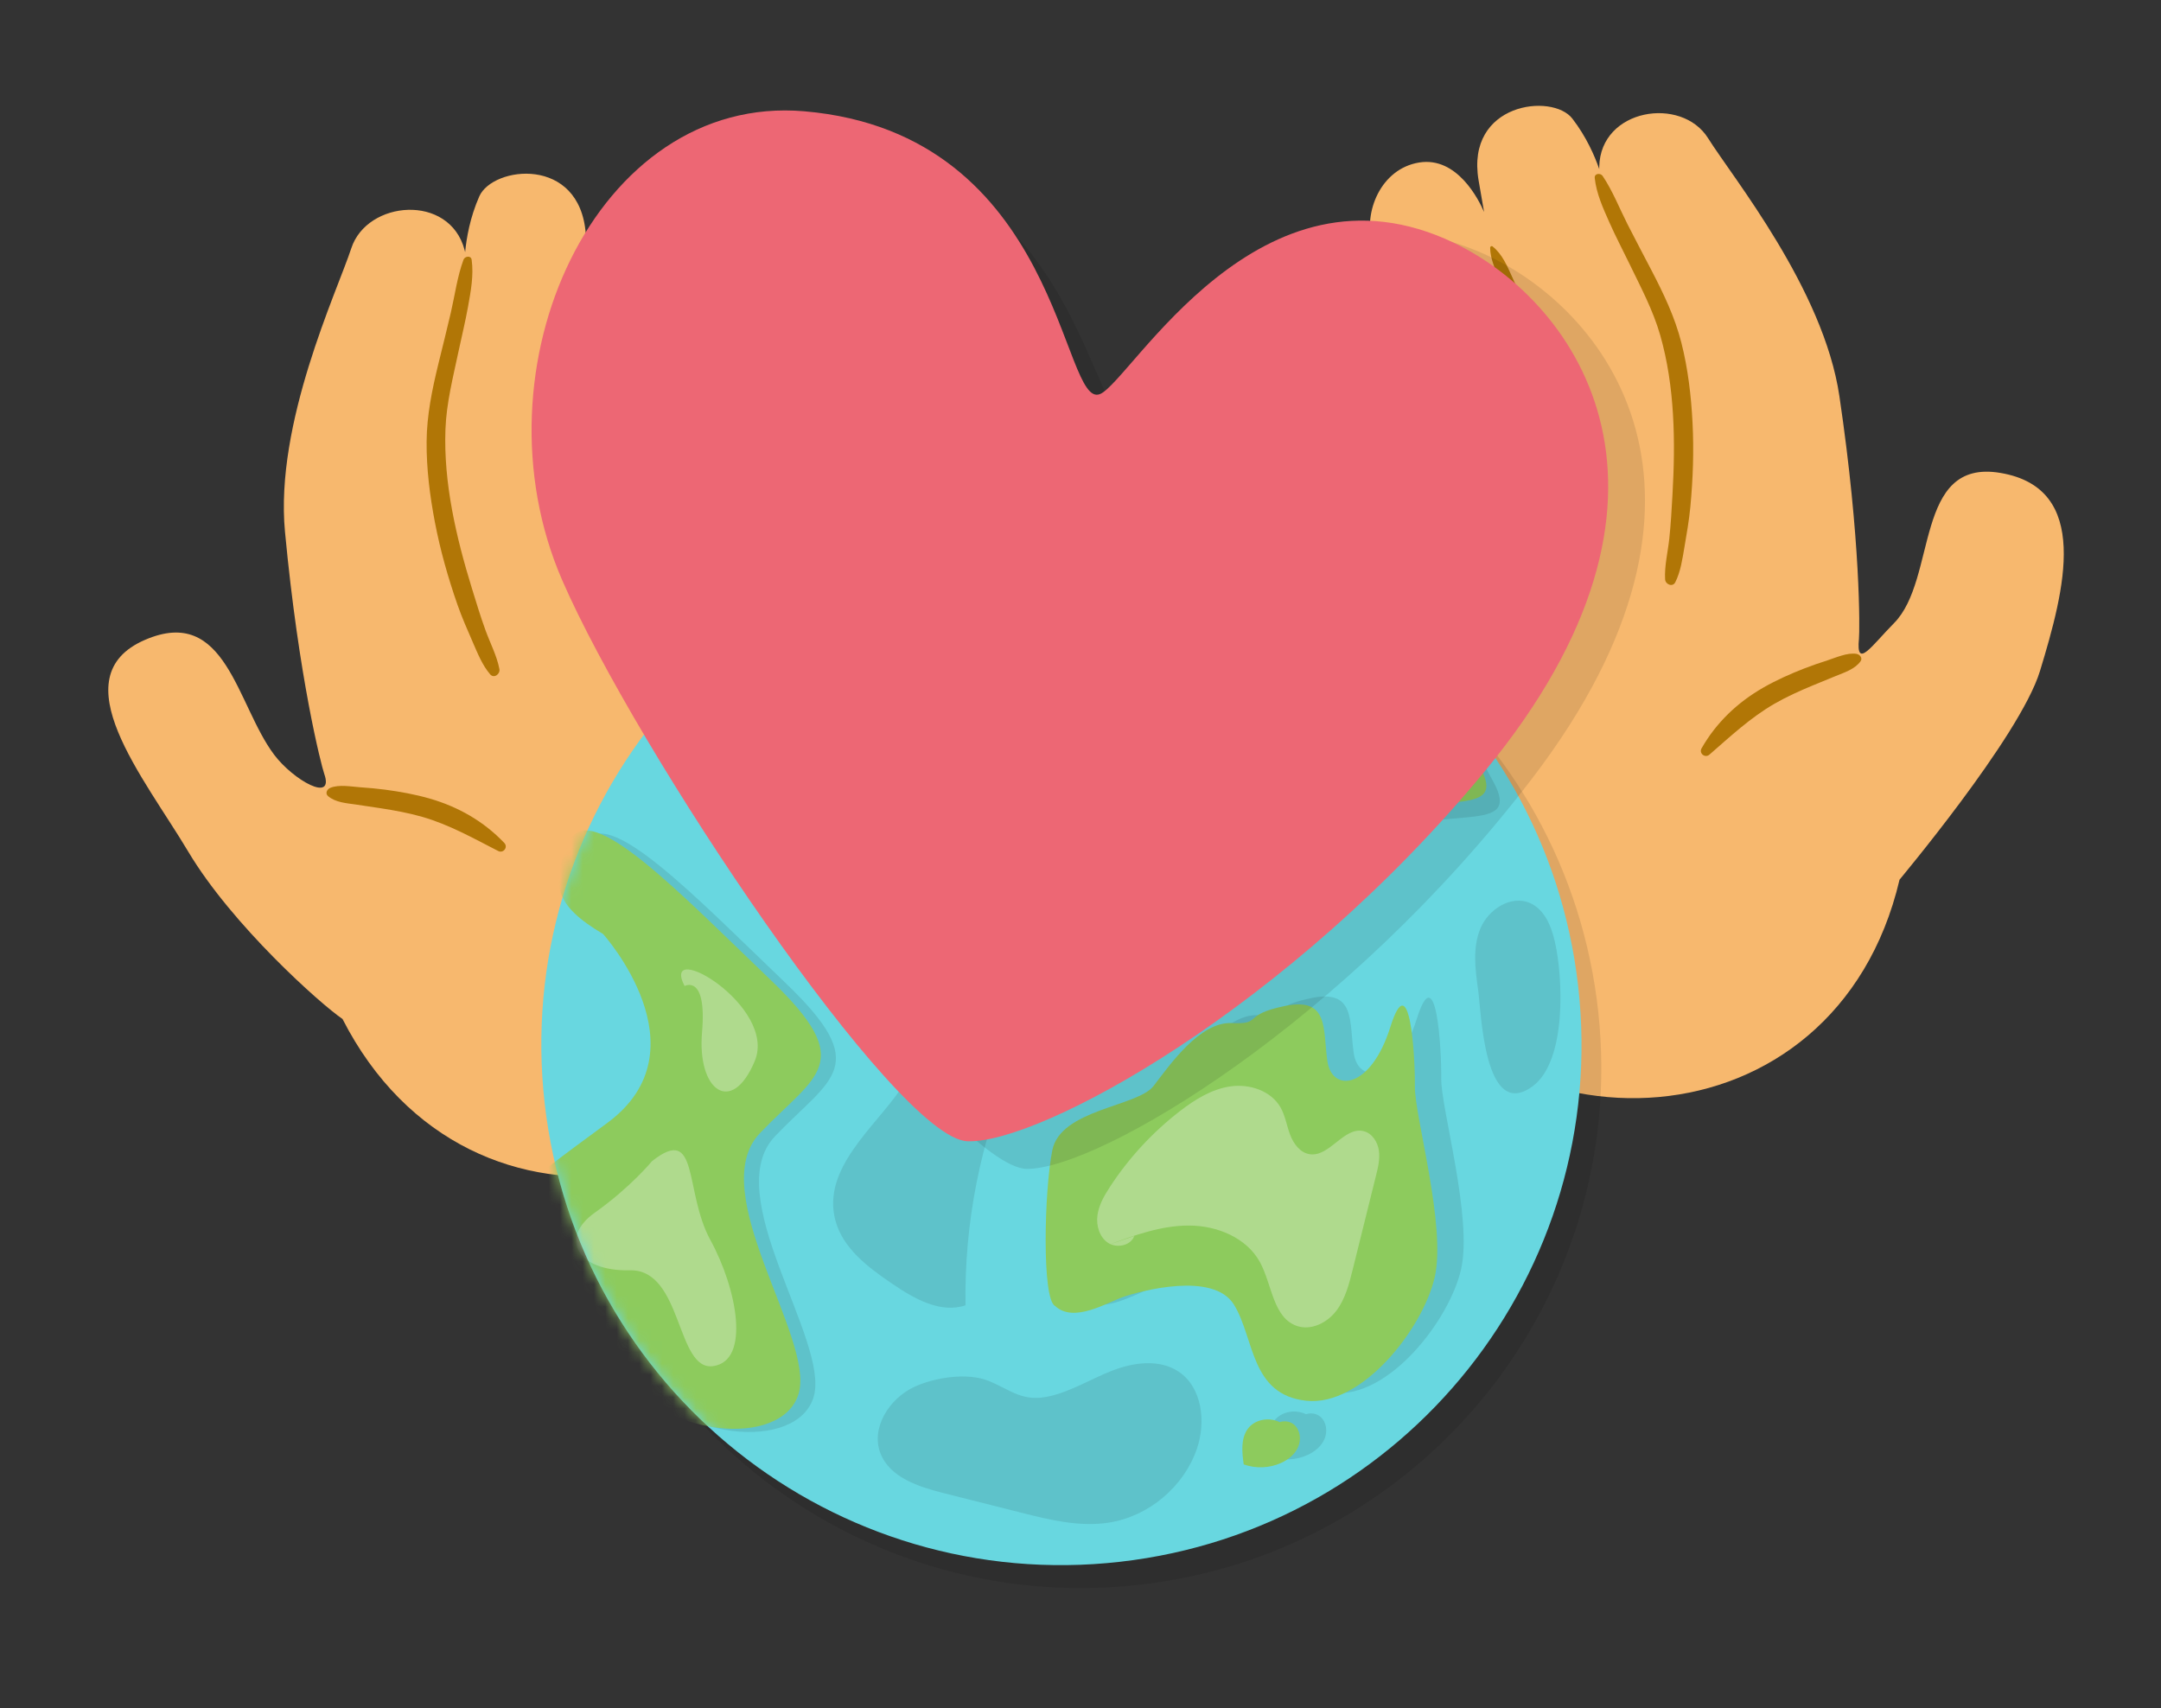 <svg width="191" height="151" viewBox="0 0 191 151" fill="none" xmlns="http://www.w3.org/2000/svg">
<rect x="0" y="0" width="191" height="151" fill="#333333" stroke="none"/>
<path d="M119.499 23.945C121.332 23.987 122.176 24.789 122.56 25.418C122.26 24.649 121.778 23.323 121.285 21.576C120.475 18.724 122.064 14.904 125.437 14.363C128.801 13.822 130.711 17.672 131.17 18.738C131.067 18.171 130.915 17.288 130.685 15.939C129.525 9.091 137.204 8.19 138.973 10.484C140.212 12.091 140.947 13.782 141.348 14.943C141.348 14.873 141.348 14.806 141.35 14.733C141.457 9.593 148.62 8.465 150.97 12.217C153.131 15.67 161.172 25.533 162.574 35.008C164.472 47.833 164.374 55.736 164.304 56.456C164.029 59.23 165.447 57.051 167.402 55.079C171.251 51.195 169.126 40.497 176.811 41.801C184.851 43.164 182.499 52.107 180.301 59.317C178.515 65.164 167.5 78.19 167.889 77.761C162.237 101.772 132.449 103.107 120.982 83.311C120.536 82.225 120.217 81.339 119.973 80.445C119.973 80.431 119.967 80.419 119.964 80.408C119.964 80.408 119.964 80.408 119.964 80.414C119.342 78.117 119.213 75.742 118.756 69.757C118.122 61.453 119.084 51.408 119.003 46.218C118.916 40.797 117.169 35.025 116.165 30.704C115.184 26.489 116.463 23.881 119.499 23.951V23.945Z" fill="#F7B86E"/>
<path d="M164.077 57.791C163.247 57.673 162.291 58.119 161.506 58.372C160.813 58.593 160.126 58.829 159.448 59.092C158.209 59.578 156.986 60.122 155.831 60.786C153.569 62.085 151.696 63.863 150.395 66.14C150.137 66.591 150.703 67.034 151.087 66.701C152.929 65.099 154.715 63.425 156.84 62.2C157.923 61.577 159.058 61.069 160.208 60.59C160.889 60.304 161.573 60.026 162.257 59.749C163.022 59.437 163.939 59.148 164.441 58.456C164.66 58.153 164.368 57.836 164.077 57.794V57.791Z" fill="#B17606"/>
<path d="M140.949 15.723C141.098 17.12 141.684 18.39 142.247 19.66C142.791 20.889 143.419 22.078 144.003 23.286C145.006 25.364 146.1 27.398 146.739 29.63C148.034 34.159 148.09 39.064 147.821 43.741C147.748 45.031 147.678 46.327 147.541 47.611C147.415 48.781 147.103 50.034 147.171 51.209C147.196 51.65 147.832 51.927 148.068 51.467C148.544 50.533 148.699 49.406 148.875 48.38C149.077 47.202 149.285 46.016 149.4 44.827C149.635 42.334 149.725 39.832 149.593 37.333C149.47 34.967 149.192 32.591 148.609 30.294C148.034 28.031 147.044 25.967 145.973 23.906C145.261 22.535 144.532 21.172 143.834 19.792C143.119 18.379 142.531 16.862 141.645 15.546C141.462 15.277 140.91 15.316 140.952 15.723H140.949Z" fill="#B17606"/>
<path d="M131.706 21.89C131.714 22.871 132.149 23.752 132.488 24.658C132.825 25.555 133.124 26.466 133.422 27.378C134.036 29.26 134.549 31.183 134.95 33.121C135.752 36.997 136.158 40.945 136.08 44.911C136.057 46.041 136.037 47.179 135.979 48.31C135.923 49.434 135.774 50.562 135.791 51.689C135.796 52.205 136.494 52.286 136.663 51.815C137.002 50.853 137.153 49.835 137.299 48.831C137.448 47.81 137.577 46.806 137.638 45.777C137.759 43.744 137.725 41.683 137.551 39.655C137.201 35.586 136.419 31.498 134.978 27.678C134.577 26.615 134.156 25.575 133.682 24.546C133.223 23.547 132.791 22.465 131.913 21.775C131.829 21.71 131.706 21.794 131.706 21.89Z" fill="#B17606"/>
<path d="M122.877 25.729C122.563 26.026 122.636 26.407 122.717 26.786C122.83 27.305 122.9 27.815 122.975 28.34C123.113 29.285 123.43 30.224 123.668 31.15C124.111 32.869 124.551 34.585 124.927 36.321C125.644 39.647 126.099 42.97 126.093 46.38C126.09 48.593 125.849 50.814 125.972 53.018C125.998 53.481 126.598 53.562 126.76 53.13C127.484 51.212 127.719 49.05 127.781 47.008C127.837 45.194 127.733 43.38 127.52 41.579C127.097 38.004 126.186 34.532 125.173 31.088C124.857 30.014 124.599 28.889 124.164 27.86C123.934 27.319 123.772 26.736 123.531 26.203C123.469 26.068 123.09 25.524 122.877 25.726V25.729Z" fill="#B17606"/>
<path d="M64.629 25.835C62.846 26.317 62.215 27.305 61.991 28.009C62.1 27.187 62.252 25.773 62.316 23.945C62.42 20.964 59.953 17.613 56.524 17.893C53.104 18.174 52.167 22.394 51.974 23.547C51.937 22.966 51.876 22.069 51.775 20.695C51.264 13.72 43.541 14.688 42.363 17.355C41.539 19.225 41.227 21.054 41.112 22.285C41.096 22.215 41.079 22.153 41.059 22.08C39.722 17.083 32.447 17.703 31.053 21.934C29.772 25.827 24.282 37.403 25.188 47C26.413 59.989 28.412 67.693 28.653 68.38C29.587 71.025 25.922 68.949 24.24 66.72C20.907 62.306 19.998 53.438 12.802 56.562C5.271 59.827 12.751 68.75 16.634 75.267C20.517 81.782 28.378 88.787 30.271 90.063C41.567 112.173 71.005 106.315 77.45 84.208C77.624 83.041 77.725 82.096 77.748 81.162C77.748 81.148 77.748 81.137 77.748 81.123C77.748 81.123 77.748 81.123 77.748 81.126C77.803 78.734 77.358 76.378 76.368 70.419C74.992 62.152 71.636 52.563 70.469 47.471C69.25 42.151 69.572 36.088 69.513 31.626C69.457 27.271 67.582 25.027 64.632 25.83L64.629 25.835Z" fill="#F7B86E"/>
<path d="M29.194 69.636C29.977 69.319 31.02 69.527 31.847 69.586C32.575 69.636 33.304 69.701 34.031 69.796C35.359 69.973 36.683 70.211 37.972 70.581C40.496 71.308 42.753 72.592 44.572 74.505C44.931 74.883 44.485 75.453 44.031 75.217C41.844 74.095 39.7 72.886 37.328 72.202C36.122 71.855 34.889 71.633 33.649 71.439C32.915 71.325 32.177 71.215 31.443 71.109C30.619 70.991 29.654 70.929 28.995 70.368C28.709 70.124 28.917 69.746 29.192 69.636H29.194Z" fill="#B17606"/>
<path d="M41.687 22.958C41.878 24.36 41.612 25.74 41.365 27.117C41.127 28.449 40.801 29.761 40.521 31.085C40.042 33.356 39.458 35.608 39.371 37.944C39.195 42.681 40.319 47.49 41.707 51.997C42.091 53.242 42.467 54.487 42.913 55.713C43.316 56.826 43.922 57.976 44.14 59.14C44.222 59.574 43.667 60.001 43.325 59.605C42.635 58.806 42.214 57.743 41.794 56.781C41.314 55.679 40.824 54.569 40.428 53.433C39.599 51.055 38.912 48.629 38.438 46.155C37.992 43.814 37.689 41.425 37.706 39.038C37.723 36.688 38.194 34.433 38.746 32.162C39.114 30.65 39.498 29.144 39.848 27.627C40.207 26.073 40.417 24.447 40.967 22.952C41.079 22.646 41.631 22.551 41.687 22.961V22.958Z" fill="#B17606"/>
<path d="M52.204 26.761C52.431 27.72 52.218 28.687 52.103 29.655C51.991 30.614 51.918 31.576 51.845 32.538C51.699 34.523 51.66 36.528 51.733 38.519C51.878 42.501 52.434 46.458 53.462 50.314C53.757 51.414 54.051 52.521 54.377 53.612C54.702 54.698 55.117 55.763 55.375 56.868C55.492 57.373 54.831 57.623 54.553 57.199C53.99 56.341 53.597 55.382 53.213 54.434C52.823 53.472 52.456 52.521 52.148 51.529C51.542 49.571 51.077 47.549 50.76 45.525C50.123 41.464 49.905 37.28 50.395 33.199C50.533 32.064 50.693 30.948 50.908 29.826C51.119 28.741 51.279 27.577 51.971 26.693C52.035 26.609 52.178 26.662 52.201 26.758L52.204 26.761Z" fill="#B17606"/>
<path d="M61.756 28.39C62.131 28.606 62.154 28.996 62.165 29.385C62.182 29.918 62.235 30.437 62.285 30.967C62.378 31.926 62.294 32.919 62.285 33.881C62.266 35.667 62.246 37.451 62.3 39.237C62.398 42.661 62.754 46.018 63.578 49.35C64.113 51.509 64.882 53.623 65.294 55.808C65.381 56.268 64.814 56.489 64.551 56.108C63.382 54.406 62.633 52.35 62.081 50.37C61.59 48.609 61.254 46.812 61.029 45C60.584 41.405 60.64 37.79 60.8 34.181C60.85 33.056 60.833 31.895 61.01 30.785C61.105 30.201 61.122 29.59 61.231 29.012C61.259 28.867 61.498 28.241 61.756 28.39Z" fill="#B17606"/>
<g opacity="0.1">
<path d="M100.471 140.1C125.712 137.388 143.976 114.719 141.265 89.467C138.553 64.215 115.893 45.943 90.653 48.654C65.412 51.366 47.148 74.034 49.859 99.287C52.571 124.539 75.23 142.811 100.471 140.1Z" fill="black"/>
</g>
<path d="M98.995 138.043C124.219 135.182 142.348 112.405 139.487 87.169C136.626 61.934 113.858 43.796 88.634 46.657C63.409 49.519 45.28 72.296 48.142 97.531C51.003 122.767 73.77 140.905 98.995 138.043Z" fill="#68D7E0"/>
<g opacity="0.1">
<path d="M101.651 113.92C100.19 114.419 97.238 116.29 95.581 114.728C94.415 114.158 94.614 104.607 95.337 100.975C96.061 97.343 102.873 97.122 104.284 95.293C105.694 93.465 108.36 89.606 111.178 89.73C113.998 89.853 112.002 89.014 115.913 88.215C119.824 87.413 119.241 90.285 119.65 93.089C120.06 95.894 123.48 95.61 125.216 90.072C126.954 84.533 127.414 92.705 127.383 95.335C127.355 97.966 130.178 107.663 129.135 112.201C128.092 116.736 122.703 123.654 117.772 123.11C112.84 122.566 113.227 117.636 111.408 114.638C109.588 111.64 103.112 113.421 101.651 113.92Z" fill="black"/>
<path d="M116.098 125.55C115.271 124.459 113.353 124.506 112.582 125.637C111.982 126.514 112.106 127.681 112.252 128.735C113.314 129.12 114.525 129.075 115.551 128.609C116.196 128.318 116.788 127.841 117.068 127.187C117.349 126.534 117.245 125.696 116.712 125.23C116.179 124.764 115.218 124.84 114.867 125.454" fill="black"/>
</g>
<g opacity="0.1">
<path d="M95.786 44.717C95.786 44.717 102.175 46.22 98.219 55.388C94.264 64.555 91.611 65.464 93.257 67.811C94.903 70.158 97.97 66.869 99.832 71.524C101.693 76.179 99.599 81.185 102.018 82.935C104.435 84.685 113.928 77.32 120.78 74.107C127.632 70.896 134.644 73.95 131.981 69.081C129.317 64.216 126.746 59.26 127.739 58.125C128.728 56.992 130.974 56.728 130.974 56.728C130.974 56.728 121.498 42.297 95.789 44.714L95.786 44.717Z" fill="black"/>
</g>
<path d="M94.6 43.399C94.6 43.399 100.989 44.902 97.034 54.069C93.078 63.237 90.425 64.145 92.071 66.493C93.717 68.84 96.784 65.55 98.646 70.206C100.507 74.861 98.413 79.867 100.832 81.617C103.249 83.367 112.742 76.002 119.594 72.788C126.446 69.578 133.458 72.631 130.795 67.763C128.131 62.898 125.56 57.942 126.55 56.806C127.54 55.673 129.785 55.41 129.785 55.41C129.785 55.41 120.309 40.979 94.6 43.396V43.399Z" fill="#8DCB5D"/>
<g opacity="0.3">
<path d="M105.332 50.146C102.848 54.838 98.295 57.738 101.149 58.932C104.006 60.127 107.539 60.435 107.328 64.462C107.121 68.49 118.933 67.906 117.996 64.059C117.06 60.214 116.634 55.982 119.084 54.092C121.534 52.205 122.746 49.684 119.605 48.419C116.465 47.154 107.813 45.452 105.332 50.143V50.146Z" fill="white"/>
</g>
<g opacity="0.3">
<path d="M101.575 69.676C101.575 69.676 102.531 70.783 102.422 72.755C102.313 74.726 102.865 78.279 105.641 76.644C108.416 75.012 114.581 73.038 113.07 72.225C111.559 71.412 106.325 73.865 105.377 72.385C104.432 70.904 101.71 66.754 101.575 69.676Z" fill="white"/>
</g>
<g opacity="0.3">
<path d="M124.453 64.067C124.453 64.067 122.614 68.736 124.173 68.761C124.787 68.773 126.626 68.108 126.895 67C127.31 65.292 125.81 62.993 124.453 64.07V64.067Z" fill="white"/>
</g>
<path d="M99.321 114.618C97.861 115.117 94.908 116.988 93.251 115.426C92.085 114.857 92.284 105.305 93.007 101.673C93.731 98.042 100.544 97.82 101.954 95.992C103.364 94.163 106.03 90.305 108.848 90.428C111.668 90.551 109.672 89.713 113.583 88.913C117.494 88.112 116.911 90.983 117.321 93.787C117.73 96.592 121.15 96.309 122.886 90.77C124.624 85.231 125.084 93.403 125.053 96.034C125.025 98.664 127.848 108.362 126.805 112.899C125.762 117.434 120.374 124.352 115.442 123.808C110.511 123.264 110.897 118.334 109.078 115.336C107.258 112.338 100.782 114.119 99.321 114.618Z" fill="#8DCB5D"/>
<path d="M113.771 126.248C112.944 125.157 111.026 125.205 110.255 126.335C109.655 127.213 109.779 128.379 109.925 129.434C110.987 129.818 112.198 129.773 113.224 129.308C113.869 129.016 114.461 128.539 114.741 127.886C115.019 127.232 114.918 126.394 114.385 125.928C113.852 125.463 112.891 125.538 112.54 126.153" fill="#8DCB5D"/>
<path opacity="0.3" d="M97.939 110.042C100.255 109.183 102.629 108.317 105.097 108.323C107.564 108.328 110.182 109.394 111.363 111.562C112.442 113.547 112.515 116.511 114.665 117.21C115.913 117.613 117.306 116.909 118.103 115.866C118.899 114.823 119.235 113.511 119.552 112.237C120.239 109.469 120.926 106.699 121.613 103.931C121.798 103.191 121.983 102.428 121.868 101.673C121.756 100.919 121.268 100.167 120.531 99.982C118.787 99.542 117.52 102.296 115.745 102.016C114.904 101.884 114.323 101.087 114.023 100.288C113.723 99.489 113.6 98.619 113.177 97.879C112.338 96.412 110.452 95.787 108.778 96.02C107.104 96.253 105.61 97.186 104.272 98.221C101.861 100.086 99.767 102.355 98.102 104.907C97.6 105.675 97.126 106.5 97 107.408C96.874 108.32 97.168 109.34 97.933 109.851C98.699 110.358 99.935 110.109 100.255 109.248" fill="white"/>
<mask id="mask0_1296_370" style="mask-type:alpha" maskUnits="userSpaceOnUse" x="47" y="46" width="93" height="93">
<path d="M98.995 138.043C124.219 135.182 142.348 112.405 139.487 87.169C136.626 61.934 113.858 43.796 88.634 46.657C63.409 49.519 45.28 72.296 48.141 97.531C51.002 122.767 73.77 140.905 98.995 138.043Z" fill="#68D7E0"/>
</mask>
<g mask="url(#mask0_1296_370)">
<g opacity="0.1">
<path d="M54.632 82.834C54.632 82.834 63.816 93.036 55.01 99.531C46.204 106.026 42.865 108.199 46.344 112.234C49.823 116.27 52.781 115.075 56.145 121.211C59.51 127.347 70.506 128.39 71.924 123.435C73.343 118.48 63.536 105.63 68.498 100.434C73.461 95.237 77.192 94.306 69.401 86.855C61.61 79.407 53.471 70.837 51.699 74.589C49.93 78.341 50.294 80.265 54.629 82.834H54.632Z" fill="black"/>
</g>
<path d="M53.303 82.553C53.303 82.553 62.487 92.755 53.681 99.25C44.875 105.745 41.536 107.919 45.015 111.954C48.494 115.99 51.452 114.795 54.817 120.931C58.181 127.067 69.177 128.11 70.595 123.155C72.014 118.199 62.207 105.35 67.169 100.153C72.132 94.957 75.863 94.026 68.072 86.575C60.281 79.126 52.142 70.556 50.37 74.308C48.601 78.061 48.965 79.984 53.3 82.553H53.303Z" fill="#8DCB5D"/>
<g opacity="0.3">
<path d="M60.505 87.152C60.505 87.152 62.496 86.059 62.05 91.233C61.601 96.407 64.677 98.639 66.707 93.79C68.734 88.942 58.313 82.845 60.505 87.152Z" fill="white"/>
</g>
<g opacity="0.3">
<path d="M57.631 102.629C57.631 102.629 55.747 104.932 52.574 107.184C49.397 109.436 50.998 112.383 55.675 112.279C60.351 112.173 59.748 121.225 63.045 120.746C66.342 120.266 65.148 113.92 62.793 109.615C60.438 105.31 61.834 99.306 57.634 102.629H57.631Z" fill="white"/>
</g>
<g opacity="0.1">
<path d="M70.755 65.71C70.755 65.71 82.399 51.416 87.179 52.76C91.959 54.103 88.491 62.163 83.568 66.504C78.645 70.842 88.847 75.467 81.768 75.298C74.689 75.13 65.569 70.929 70.758 65.71H70.755Z" fill="black"/>
</g>
<path opacity="0.1" d="M73.825 107.832C74.47 110.325 76.721 112.016 78.849 113.463C80.787 114.781 83.119 116.124 85.337 115.373C85.219 108.126 86.654 100.86 89.514 94.203C90.224 92.548 90.933 90.386 89.615 89.163C86.192 85.983 81.12 94.003 79.643 96.202C77.352 99.615 72.639 103.258 73.825 107.832Z" fill="black"/>
<path opacity="0.1" d="M130.646 87.509C130.388 85.691 130.141 83.77 130.842 82.074C131.543 80.377 133.556 79.076 135.233 79.819C136.511 80.385 137.108 81.852 137.422 83.215C138.149 86.362 138.502 93.802 135.44 96.028C131.165 99.141 130.91 89.359 130.646 87.506V87.509Z" fill="black"/>
<path opacity="0.1" d="M80.792 122.594C78.597 123.615 76.937 126.223 77.826 128.474C78.661 130.595 81.179 131.411 83.388 131.969C85.668 132.544 87.944 133.118 90.224 133.693C92.775 134.338 95.413 134.986 98.012 134.58C101.525 134.03 104.64 131.416 105.789 128.051C106.608 125.656 106.249 122.583 104.127 121.206C102.447 120.118 100.218 120.412 98.351 121.13C96.484 121.848 94.754 122.944 92.808 123.401C90.417 123.962 89.41 122.905 87.439 122.078C85.544 121.281 82.626 121.738 80.795 122.591L80.792 122.594Z" fill="black"/>
</g>
<path opacity="0.1" d="M99.877 36.898C102.611 35.559 113.119 14.723 130.785 22.277C142.07 27.099 154.652 43.61 135.47 68.738C118.89 90.455 97.147 103.33 90.774 103.316C84.399 103.302 59.897 69.992 52.723 55.295C43.758 36.943 53.95 12.211 72.54 13.037C95.501 14.058 96.463 38.571 99.877 36.896V36.898Z" fill="black"/>
<path d="M97.245 34.823C100.013 33.596 111.293 13.193 128.52 21.47C139.523 26.755 151.333 43.786 131.268 68.127C113.924 89.164 91.817 101.146 85.49 100.871C79.163 100.596 56.21 66.275 49.69 51.284C41.547 32.559 52.673 8.246 71.09 9.836C93.84 11.8 93.789 36.355 97.245 34.821V34.823Z" fill="#ED6774"/>
</svg>
